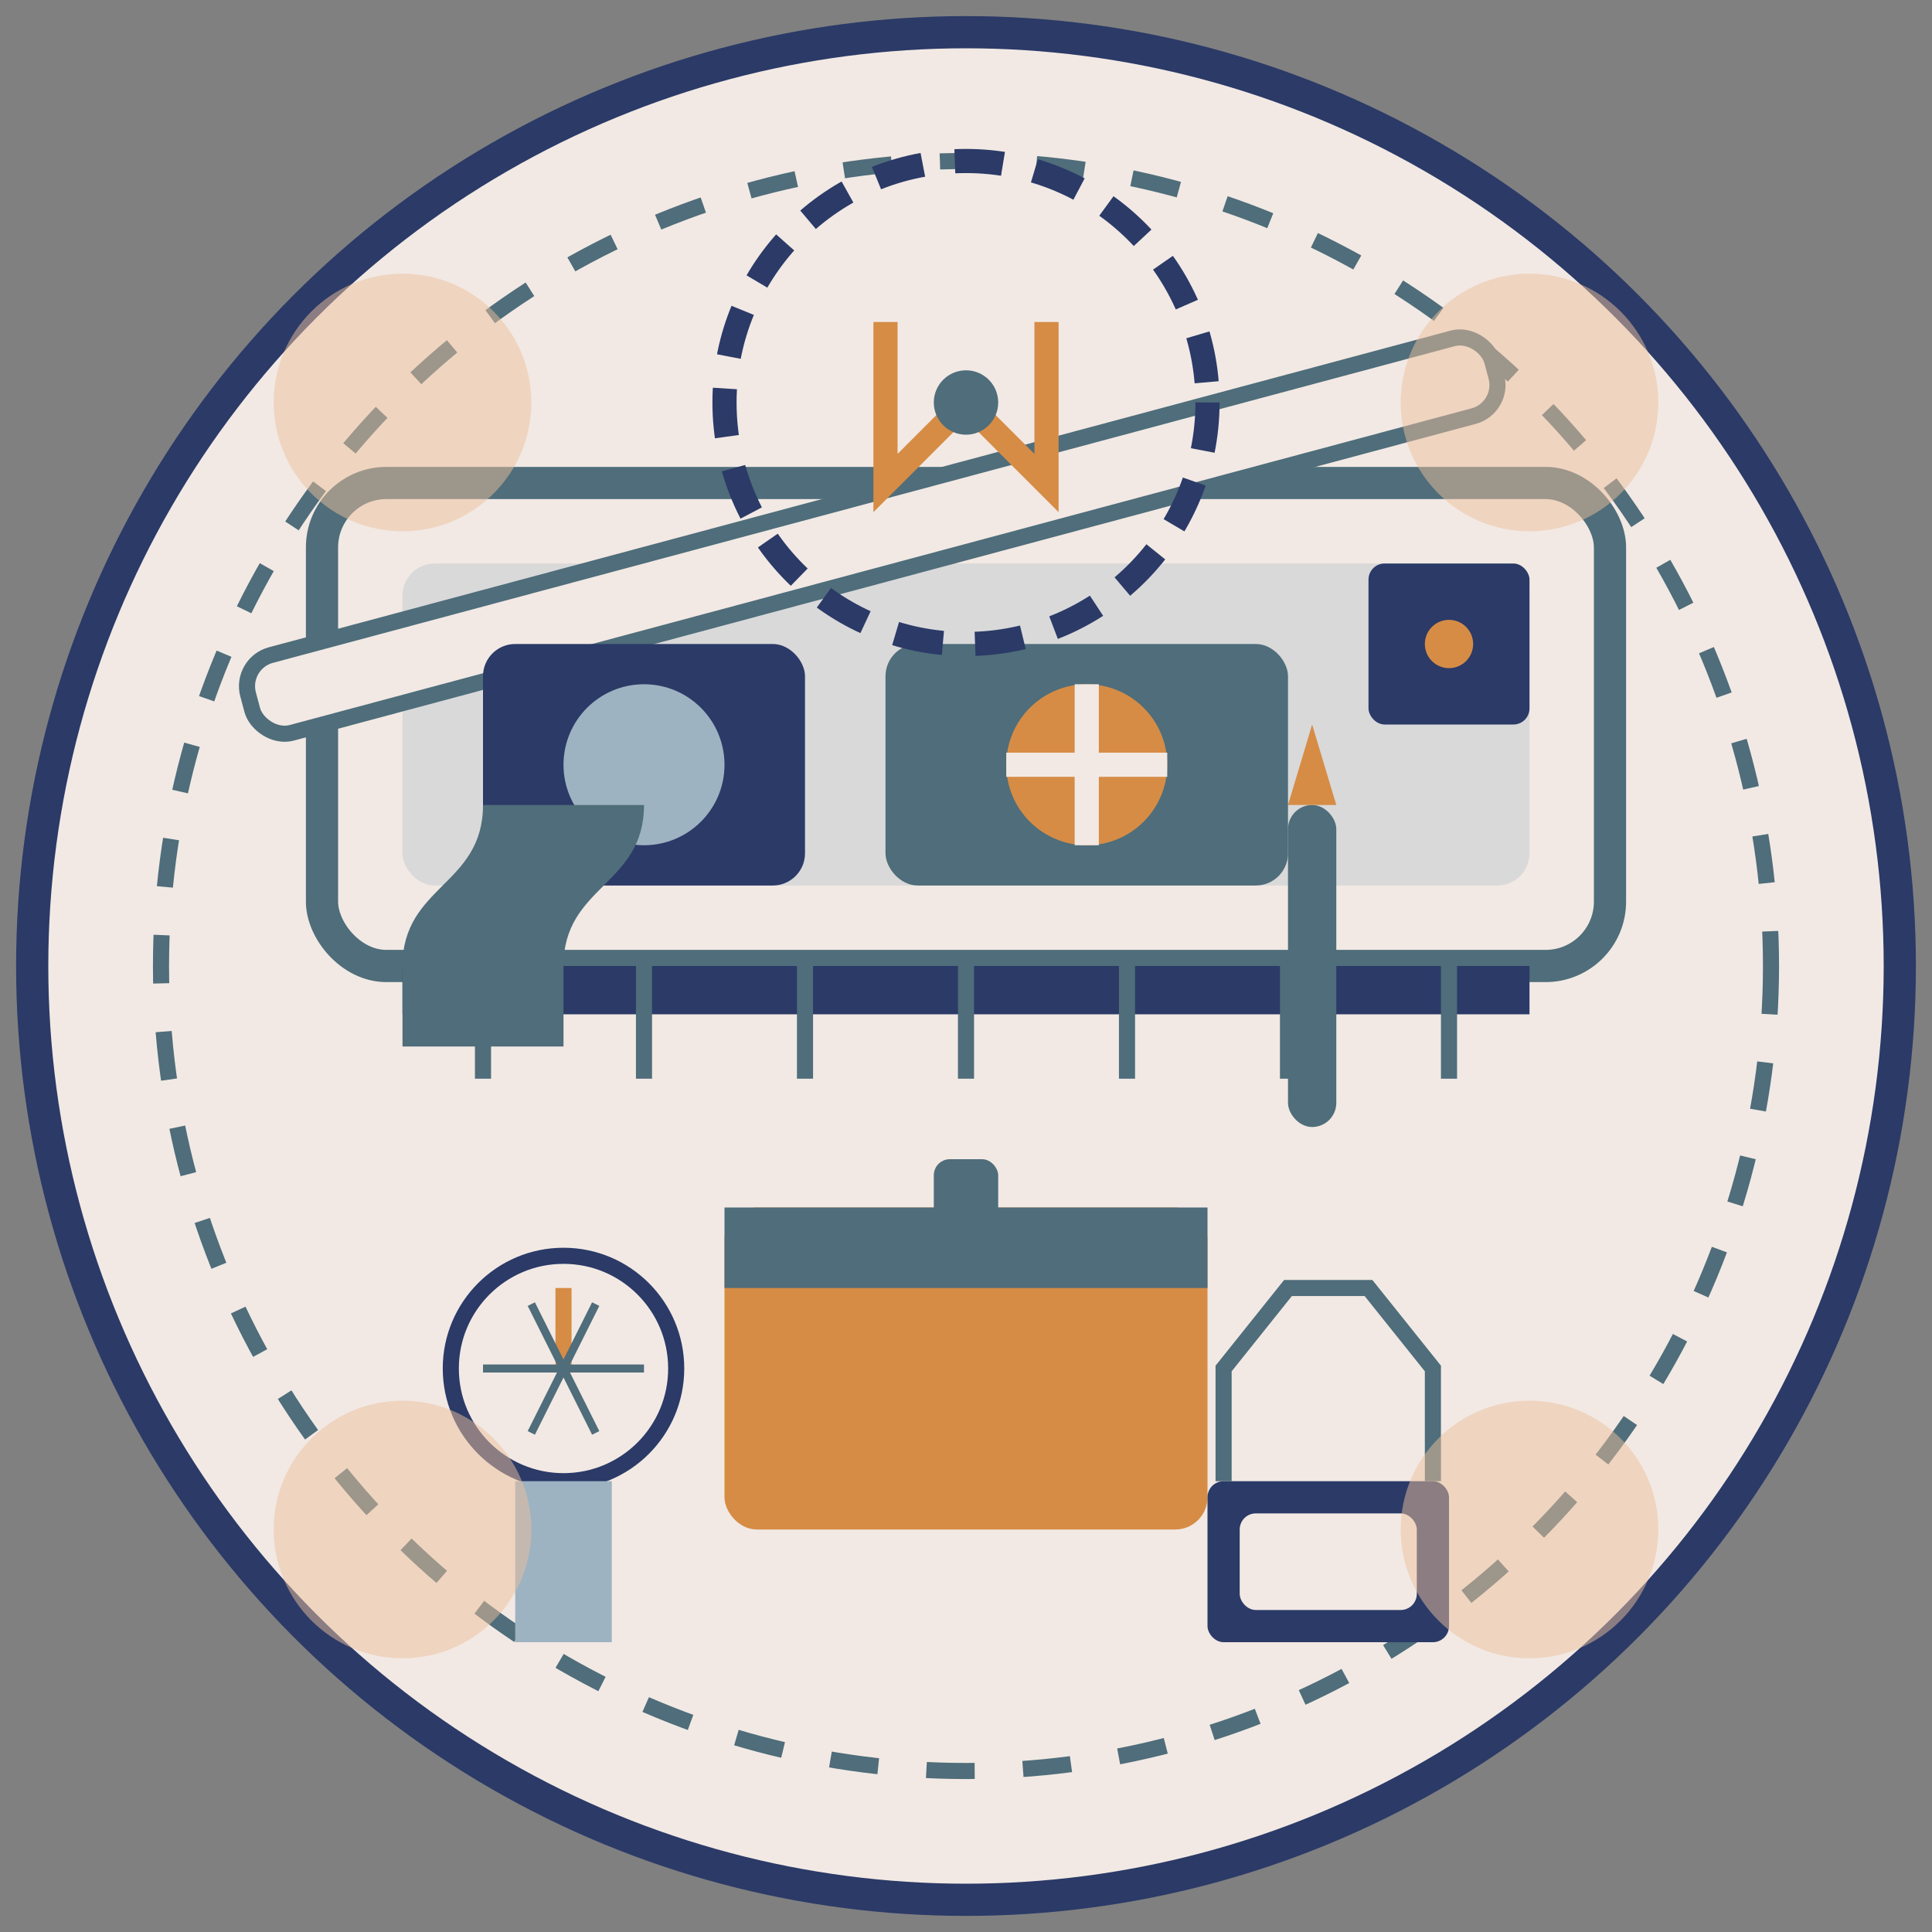 <svg width="120" height="120" viewBox="0 0 120 120" xmlns="http://www.w3.org/2000/svg">
  <rect x="0" y="0" width="120" height="120" fill="#808080" stroke="none"/>
  <style>
    .rotate { animation: rotate 8s linear infinite; }
    .pulse { animation: pulse 2s ease-in-out infinite; }
    
    @keyframes rotate {
      from { transform: rotate(0deg); }
      to { transform: rotate(360deg); }
    }
    
    @keyframes pulse {
      0% { transform: scale(1); }
      50% { transform: scale(1.05); }
      100% { transform: scale(1); }
    }
  </style>
  
  <!-- Background circle -->
  <circle cx="60" cy="60" r="58" fill="#f2e9e4" stroke="#2b3a67" stroke-width="2" />
  <circle cx="60" cy="60" r="50" fill="none" stroke="#4f6d7a" stroke-width="1" stroke-dasharray="3,3" />
  
  <!-- AC unit being repaired -->
  <g transform="translate(60, 55)">
    <!-- Indoor unit -->
    <rect x="-40" y="-25" width="80" height="30" rx="4" ry="4" fill="#f2e9e4" stroke="#4f6d7a" stroke-width="2" />
    <rect x="-35" y="-20" width="70" height="20" rx="2" ry="2" fill="#9eb3c2" opacity="0.3" />
    
    <!-- Control panel -->
    <rect x="25" y="-20" width="10" height="10" rx="1" ry="1" fill="#2b3a67" />
    <circle cx="30" cy="-15" r="1.5" fill="#d68c45" />
    
    <!-- Front panel (open for repair) -->
    <rect x="-40" y="-25" width="80" height="5" rx="2" ry="2" fill="#f2e9e4" stroke="#4f6d7a" stroke-width="1" transform="rotate(-15)" />
    
    <!-- Internal components exposed -->
    <rect x="-30" y="-15" width="20" height="15" rx="2" ry="2" fill="#2b3a67" />
    <rect x="-5" y="-15" width="25" height="15" rx="2" ry="2" fill="#4f6d7a" />
    <circle cx="-20" cy="-7.5" r="5" fill="#9eb3c2" class="rotate" />
    <circle cx="7.5" cy="-7.5" r="5" fill="#d68c45" />
    <line x1="2.5" y1="-7.5" x2="12.5" y2="-7.5" stroke="#f2e9e4" stroke-width="1.5" />
    <line x1="7.5" y1="-12.5" x2="7.5" y2="-2.5" stroke="#f2e9e4" stroke-width="1.5" />
    
    <!-- Air vents -->
    <rect x="-35" y="5" width="70" height="3" fill="#2b3a67" />
    <line x1="-30" y1="5" x2="-30" y2="12" stroke="#4f6d7a" stroke-width="1" />
    <line x1="-20" y1="5" x2="-20" y2="12" stroke="#4f6d7a" stroke-width="1" />
    <line x1="-10" y1="5" x2="-10" y2="12" stroke="#4f6d7a" stroke-width="1" />
    <line x1="0" y1="5" x2="0" y2="12" stroke="#4f6d7a" stroke-width="1" />
    <line x1="10" y1="5" x2="10" y2="12" stroke="#4f6d7a" stroke-width="1" />
    <line x1="20" y1="5" x2="20" y2="12" stroke="#4f6d7a" stroke-width="1" />
    <line x1="30" y1="5" x2="30" y2="12" stroke="#4f6d7a" stroke-width="1" />
  </g>
  
  <!-- Repair tools -->
  <g transform="translate(60, 60)">
    <!-- Toolbox -->
    <rect x="-15" y="15" width="30" height="20" fill="#d68c45" rx="2" ry="2" />
    <rect x="-15" y="15" width="30" height="5" fill="#4f6d7a" />
    <rect x="-2" y="12" width="4" height="5" fill="#4f6d7a" rx="1" ry="1" />
    
    <!-- Wrench -->
    <path d="M-35,0 C-35,-5 -30,-5 -30,-10 L-20,-10 C-20,-5 -25,-5 -25,0 Z" fill="#4f6d7a" />
    <rect x="-35" y="0" width="10" height="5" fill="#4f6d7a" />
    
    <!-- Screwdriver -->
    <rect x="20" y="-10" width="3" height="20" rx="1.5" ry="1.5" fill="#4f6d7a" />
    <path d="M20,-10 L23,-10 L21.5,-15 Z" fill="#d68c45" />
    
    <!-- Multimeter -->
    <rect x="15" y="32" width="15" height="10" rx="1" ry="1" fill="#2b3a67" class="pulse" />
    <rect x="17" y="34" width="11" height="6" rx="1" ry="1" fill="#f2e9e4" />
    <path d="M16,32 L16,25 L20,20 L25,20 L29,25 L29,32" fill="none" stroke="#4f6d7a" stroke-width="1" />
    
    <!-- Refrigerant gauge -->
    <circle cx="-25" cy="25" r="7" fill="#f2e9e4" stroke="#2b3a67" stroke-width="1" />
    <path d="M-25,25 L-25,20" stroke="#d68c45" stroke-width="1" />
    <path d="M-30,25 L-20,25" stroke="#4f6d7a" stroke-width="0.5" />
    <path d="M-27,21 L-23,29" stroke="#4f6d7a" stroke-width="0.5" />
    <path d="M-27,29 L-23,21" stroke="#4f6d7a" stroke-width="0.5" />
    <rect x="-28" y="32" width="6" height="10" fill="#9eb3c2" />
  </g>
  
  <!-- Technical diagnosis symbol -->
  <g transform="translate(60, 25)">
    <circle cx="0" cy="0" r="15" fill="none" stroke="#2b3a67" stroke-width="1.5" stroke-dasharray="3,2" />
    <path d="M-5,-5 L-5,5 L0,0 L5,5 L5,-5" fill="none" stroke="#d68c45" stroke-width="1.5" />
    <circle cx="0" cy="0" r="2" fill="#4f6d7a" />
  </g>
  
  <!-- Decorative elements -->
  <circle cx="25" cy="25" r="8" fill="#ecc19c" opacity="0.5" />
  <circle cx="95" cy="25" r="8" fill="#ecc19c" opacity="0.5" />
  <circle cx="25" cy="95" r="8" fill="#ecc19c" opacity="0.5" />
  <circle cx="95" cy="95" r="8" fill="#ecc19c" opacity="0.5" />
</svg>
